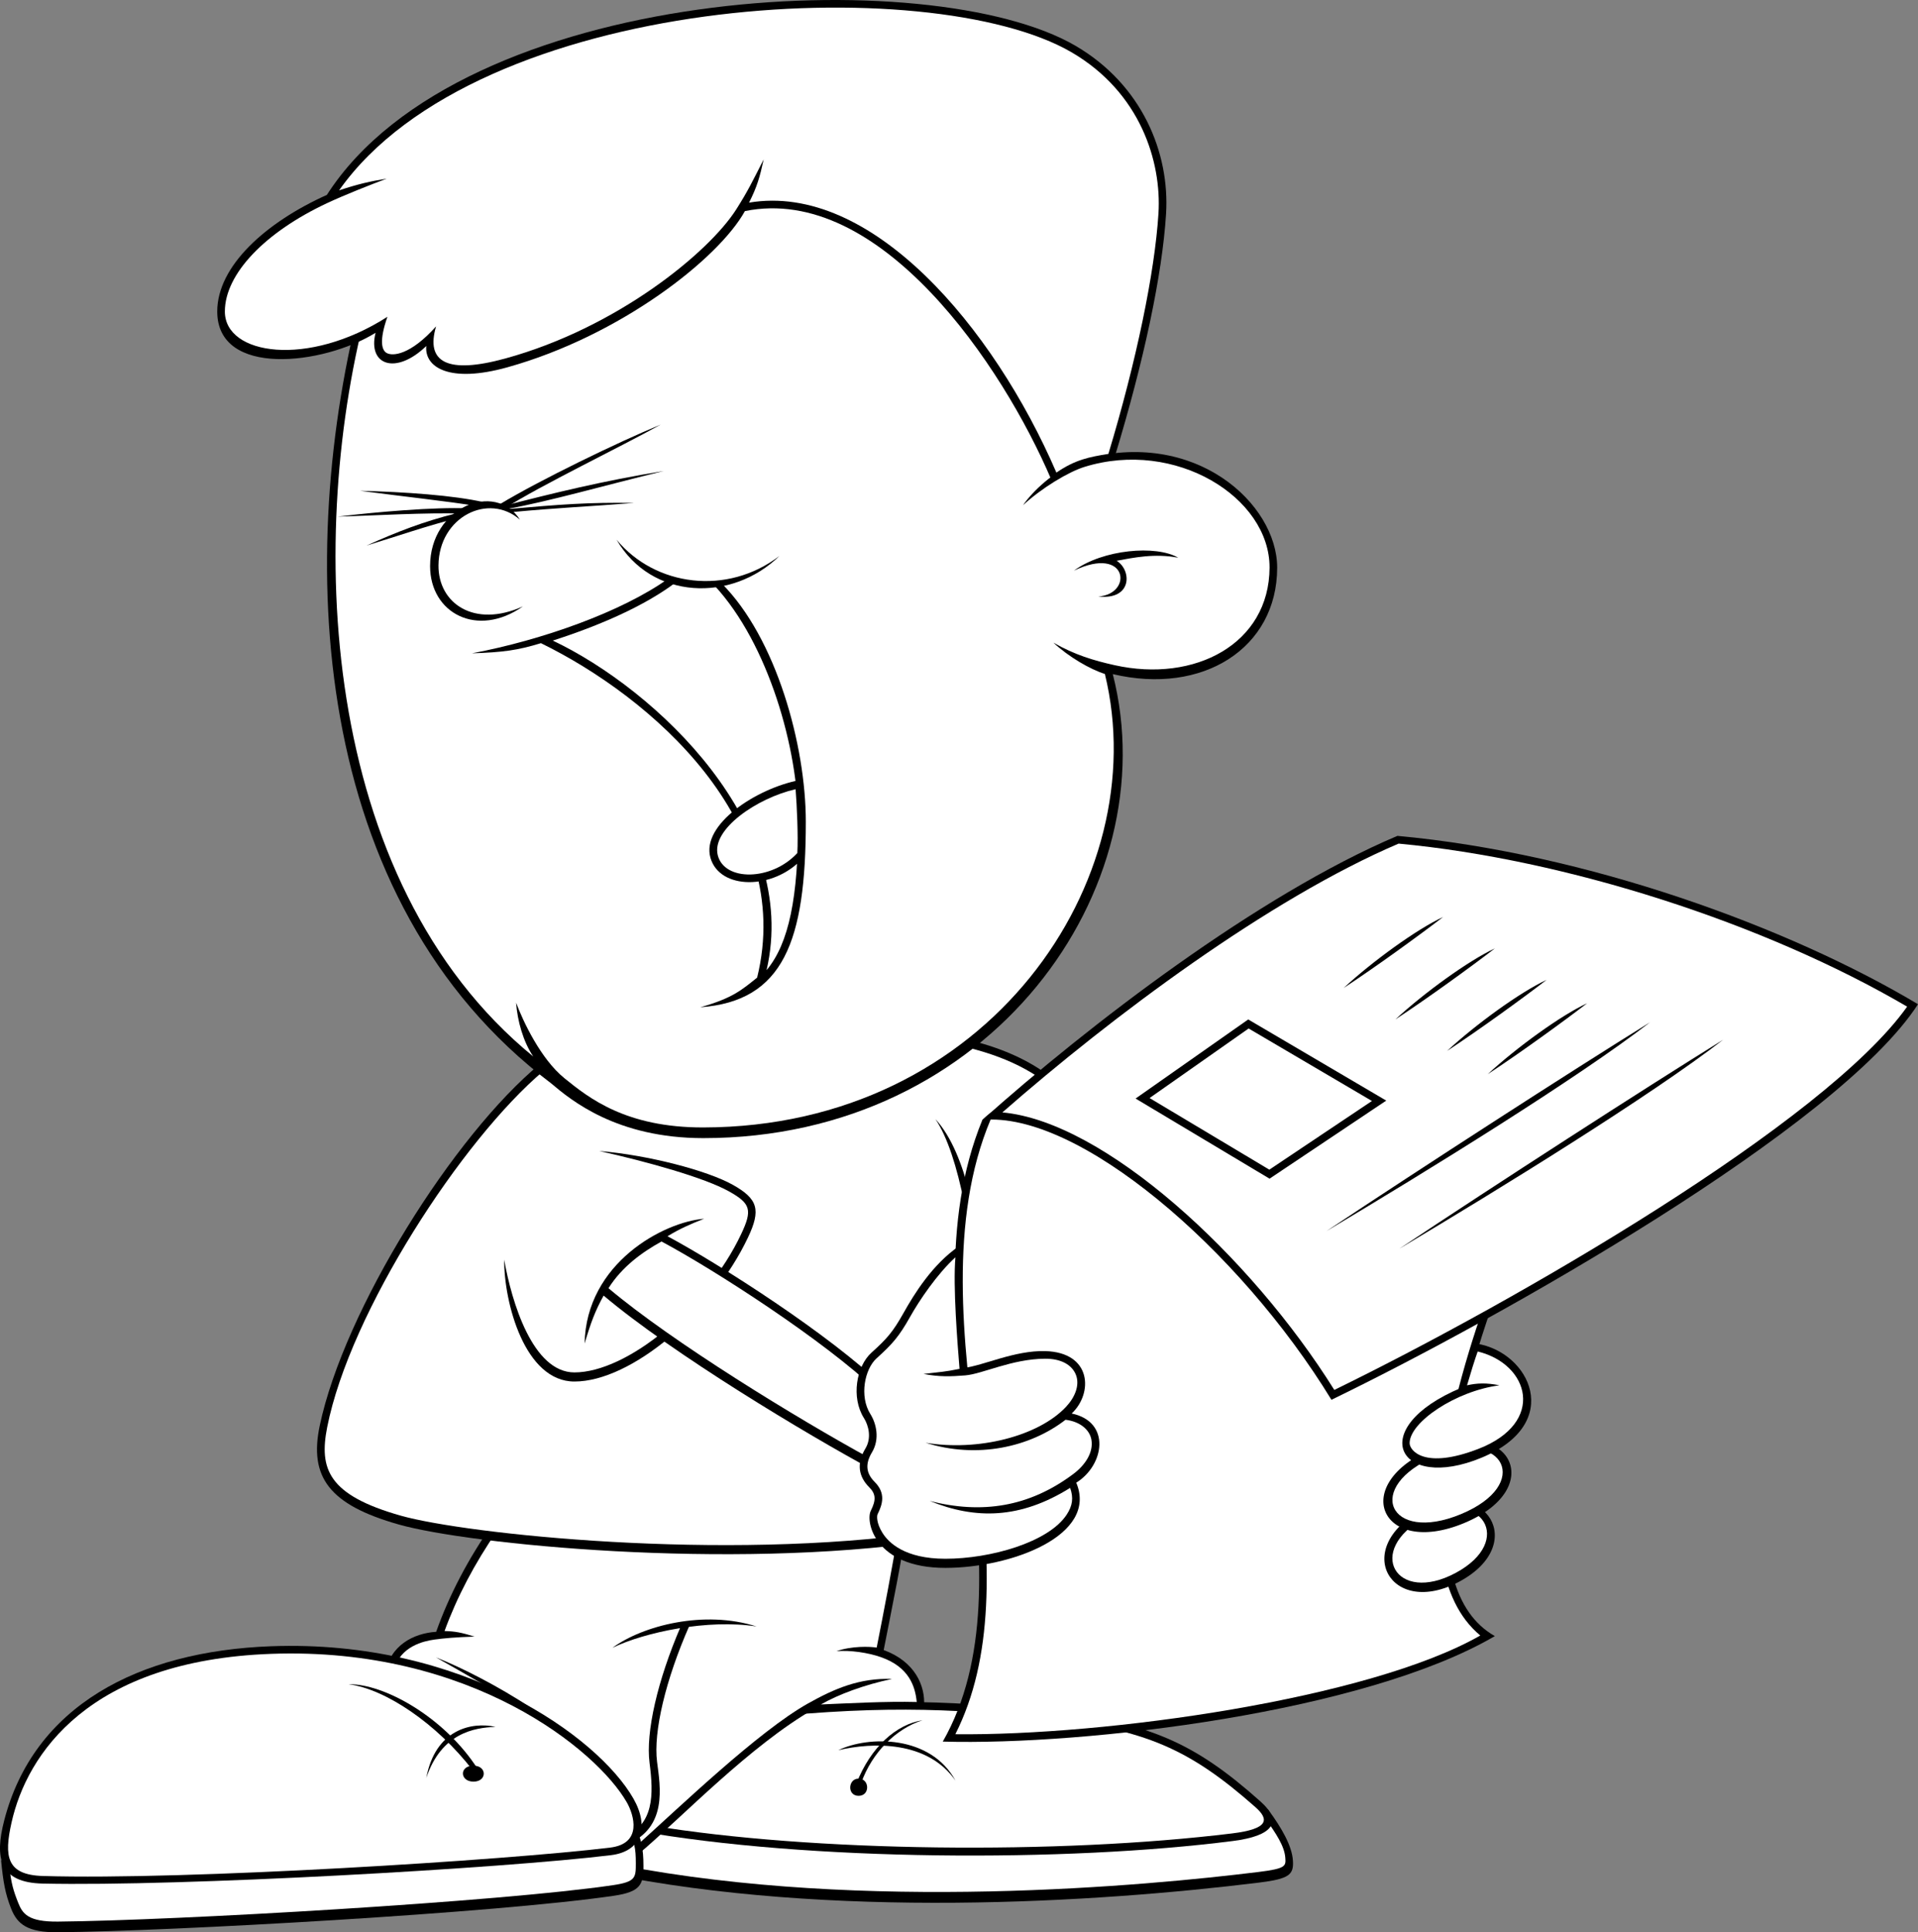 <svg xmlns="http://www.w3.org/2000/svg" width="211.243" height="212.792"><rect width="100%" height="100%" fill="#808080" stroke="none"/><path d="M139.657 199.264c1.566 2.121 2.625 4.035 2.738 5.598.113 1.566-.344 2.042-3.688 2.457-18.105 2.234-47.273 4.023-71.976-1.004l4.695-6.254 68.23-.797"/><path fill="#fff" d="M141.559 204.588c-.09-1.266-.992-2.664-2.324-4.484l-67.387.789-3.422 4.523c26.887 5.176 57.871 2.254 70.18.738 3.039-.375 3.02-.652 2.953-1.566"/><path d="M115.461 188.444c-11.816-1.313-20.117-1.454-34.87.222l-10.395 12.957c18.777 3.352 47.246 3.469 65.605 1.117 4.36-.558 5.559-2.09 3.02-4.355-7.266-6.48-12.297-8.711-23.36-9.941"/><path fill="#fff" d="M138.262 199.01c-7.258-6.418-12.152-8.54-22.894-9.734-10.891-1.207-19.223-1.512-34.34.183l-9.285 11.578c17.69 2.93 44.828 3.211 63.953.871 4.054-.496 4.109-1.535 2.566-2.898"/><path d="M92.325 192.744c3.355-1.62 10.171-1.675 12.91 3.352-3.075-4.414-9.11-4.246-12.91-3.352"/><path d="M101.602 189.447c-2.906.45-5.7 2.961-7.266 6.926h.504c1.23-3.46 3.914-6.031 6.762-6.926"/><path d="M94.563 195.873c-1.176 0-1.285 1.895 0 1.895s1.226-1.895 0-1.895m-40.238-28.148c-2.766 3.937-4.86 7.957-6.286 11.98-2.515.164-5.113 1.508-5.613 4.606l27.91 19.855c4.946-4.191 12.239-11.898 19.364-16 4.359-.168 9.304-.336 12.07-.254.168-2.261-1.004-4.941-4.442-6.199.836-4.273 2.18-10.805 2.43-13.32-13.914.422-28.836.254-45.433-.668"/><path fill="#fff" d="M97.04 182.502c3.093 1.09 3.765 3.227 3.925 4.934-3.394-.086-7.41.14-10.55.27 1.882-1.09 4.816-2.18 7.835-2.81-3.562-.124-6.312 1.048-9.273 2.708-5.469 3.07-14.203 11.468-18.688 15.496l-26.93-19.153c.716-2.687 3.348-3.222 4.485-3.386.977-.14 2.461-.27 4.414-.328-1.422-.446-2.152-.586-3.297-.614 1.36-3.73 3.309-7.441 5.79-11.035 15.5.852 29.929 1.07 44.054.676-.344 2.406-1.559 8.695-2.25 12.184-.754-.125-2.75-.192-4.426.394 1.512-.125 3.485.16 4.91.664"/><path d="M58.461 188.053c-3.574-2.348-7.597-4.414-10.449-5.531 2.684 1.507 7.934 4.468 10.059 5.976l.39-.445M74.98 179.1c-2.558 5.937-3.878 11.66-3.44 15.039.445 3.465.558 6.816-3.02 8.324l.55.656c4.47-1.882 3.653-6.351 3.298-9.086-.426-3.304.94-9.062 3.57-15.027l-.957.094"/><path d="M67.457 181.463c3.356-2.457 10.118-4.187 15.871-2.344-5.308-.84-12.293.614-15.87 2.344M.121 204.862c.223 2.347.45 3.687 1.118 5.363.671 1.676 1.789 2.597 5.14 2.566 12.406-.11 48.395-2.12 61.246-4.02 2.91-.429 3.243-1.23 3.243-3.238 0-2.011-.223-3.238-1.34-5.25-13.301 1.899-50.184 3.91-69.407 4.579"/><path fill="#fff" d="M69.063 201.194c-13.2 1.793-47.953 3.753-68.016 4.472.188 1.727.418 2.528.969 3.91.473 1.176 1.09 2.075 4.36 2.043 12.964-.117 48.753-2.183 61.128-4.011 2.524-.371 2.524-.844 2.524-2.41 0-1.68-.14-2.391-.965-4.004"/><path d="M29.852 181.295c-14.637.543-26.152 6.59-29.395 19.211-1.039 4.055-.578 6.82 4.246 6.926 15.313.336 50.743-1.676 62.59-3.13 3.39-.413 4.25-3.132 2.457-6.253-3.91-6.812-18.777-17.535-39.898-16.754"/><path fill="#fff" d="M69.024 198.467c.808 1.41 1.765 4.57-1.836 5.004-11.414 1.387-46.586 3.598-62.465 3.125-4.031-.121-4.281-2.18-3.453-5.883 1.691-7.562 8.543-17.86 28.613-18.582 22.02-.793 35.88 10.656 39.14 16.336"/><path d="M54.578 190.174c-2.597-.586-6.62.25-7.628 5.613 1.675-4.941 5.28-5.527 7.628-5.613"/><path d="M38.399 185.483c3.86-.082 10.562 3.601 14.25 9.382l-.586.082c-3.965-5.136-9.637-8.96-13.664-9.464"/><path d="M52.149 194.447c-1.594 0-1.512 1.758 0 1.758 1.508 0 1.508-1.758 0-1.758m7.375-77.32c-9.555 7.875-21.625 27.14-24.309 39.875-1.187 5.633 1.008 8.711 8.719 10.89 7.71 2.177 36.21 5.028 58.34 1.845 6.41-.926 7.879-2.348 7.879-8.043 0-5.696-1.176-14.915-1.676-20.274 5.027-1.004 9.723-2.348 12.906-3.351 3.188-1.004 4.492-2.262 2.684-7.036-4.192-11.058-9.89-15.246-20.117-17.09l-44.426 3.184"/><path fill="#fff" d="M108.11 146.072c.515 5.07 1.203 11.375 1.203 15.622 0 5.199-1.137 6.18-7.16 7.043-22.535 3.242-50.864.195-57.993-1.817-8.062-2.277-9.023-5.18-8.125-9.746 2.5-12.676 14.868-31.68 23.82-39.23l44.044-3.157c10.398 1.895 15.547 6.207 19.383 16.543 1.195 3.223 1.289 4.598-2.149 5.774-2.996 1.023-7.695 2.3-12.82 3.328-.59-4.86-1.68-13.254-5.285-17.188 2.683 4.02 4.074 12.942 5.082 22.828"/><path d="M65.996 126.756c5.422.445 11.91 2.156 14.707 3.719 2.793 1.562 3.114 2.77 1.676 5.808-3.91 8.266-12.851 15.86-19.113 15.86-5.473 0-7.766-8.703-7.738-13.422.824 4.664 3.144 12.418 7.738 12.418 5.797 0 14.547-7.164 18.355-15.215 1.266-2.672 1.067-3.379-1.328-4.719-2.703-1.511-8.992-3.265-14.297-4.449"/><path d="M77.547 134.217c-4.402.336-12.992 4.855-13.16 13.738.711-2.386 1.172-3.601 2.094-5.277 7.543 6.367 22.297 15.246 29.758 19.266 1.004-1.926 1.507-6.368 1.09-9.215-5.868-5.696-18.024-13.485-23.81-16.586 1.302-.797 2.516-1.34 4.028-1.926"/><path fill="#fff" d="M72.86 136.72c-2.121 1.169-4.352 2.774-5.844 5.145l.004.004c7.02 5.922 20.738 14.317 28.805 18.73.668-1.948.996-5.105.71-7.468-5.695-5.437-17.66-13.187-23.675-16.41"/><path d="M39.91 32.518c-7.546 28.652-5.867 66.68 20.786 86.785 2.18 1.844 7.21 6.035 16.765 6.035 31.684 0 51.133-27.48 45.098-51.101 9.89 2.347 18.105-2.848 18.105-11.727 0-7.04-9.054-15.414-21.46-11.898-5.532-15.915-18.438-29.485-32.688-35.184L39.91 32.518"/><path fill="#fff" d="M119.434 51.42c-1.75.543-4.672 2.293-6.766 4.219 1.172-1.676 3.313-3.578 5.746-4.75-5.312-15.277-17.816-28.809-31.918-34.559L40.614 33.154c-6.926 25.434-5.637 63.77 18.113 83.192-1.11-1.652-1.734-3.899-1.887-5.922.754 2.012 2.703 6.195 5.328 8.32 2.688 2.176 6.77 5.434 15.293 5.418 31.407-.054 49.75-27.312 44.227-49.941-1.617-.504-3.992-1.883-5.668-3.445 2.348 1.34 4.43 1.964 6.73 2.476 8.852 1.973 17.043-2.351 17.075-10.742.027-7.738-10.375-14.203-20.391-11.09"/><path d="M129.766 61.42c-2.43-1.426-8.297-.922-11.484 1.422 5.953-2.848 6.539 2.598 2.683 2.848 3.774.422 3.688-2.93 2.012-3.934 1.844-.336 4.191-.84 6.789-.336m-72.504-4.187c-3.437-3.016-8.922-.336-8.969 5.023-.039 4.191 3.938 6.953 9.301 4.523-5.027 3.52-10.226.758-10.226-4.437 0-6.535 7.21-9.383 9.894-5.11"/><path d="M54.996 55.557c4.446-2.684 13.079-6.871 17.77-8.797-4.36 2.43-13.242 6.703-17.18 9.215l-.59-.418"/><path d="M55.418 55.725c5.532-1.426 10.98-2.766 17.684-3.856-6.535 1.594-12.656 3.352-17.266 4.188l-.418-.332m.586.332c5.614-.5 8.883-.754 13.828-.668-4.734.375-8.55.543-13.41 1.004l-.418-.336m-2.726-.754c-3.309-.754-8.66-1.129-13.621-1.254 4.738.629 9.906 1.184 12.699 1.66l.922-.406m-1.785.684c-3.579-.168-10.2.406-14.31.91 4.11-.125 9.767-.461 13.708-.336l.602-.574"/><path d="M50.305 56.518c-3.691.922-6.582 2.054-9.934 3.562 3.563-1.09 6.48-2.11 9.711-2.945l.223-.617m9.273 14.312c12.016 5.864 28.055 19.63 23.81 36.832-1.68 1.34-2.685 2.262-6.263 3.266 9.168-.672 11.625-7.262 11.625-20.441 0-8.375-3.242-20.215-9.277-26.247-1.79 0-4.133 0-5.813-.558-5.14 3.687-13.968 6.812-21.68 8.265 3.466-.113 5.028-.335 7.598-1.117"/><path fill="#fff" d="M78.696 64.49c-1.621-.004-2.582.051-4.215-.394-3.438 2.625-8.492 4.812-13.598 6.45 11.43 5.421 27.254 20.366 23.543 36.296 2.484-2.953 3.484-8.113 3.484-16.355 0-7.95-3.25-19.555-9.214-25.997"/><path d="M67.907 59.436c3.855 6.648 12.683 6.926 17.937 1.789-5.758 4.41-13.691 3.347-17.937-1.79m20.171 26.473c-4.75.895-10.863 4.895-9.835 8.547 1.007 3.57 6.93 3.57 10.117.11.11-2.121-.114-6.536-.282-8.657"/><path fill="#fff" d="M87.625 86.912c-4.222.961-9.285 4.399-8.574 7.262.723 2.914 5.938 2.844 8.766-.234.101-1.887-.043-5.141-.192-7.028"/><path d="M36 21.463c-6.707 3.016-12.074 7.816-12.074 12.844 0 7.258 11.625 5.918 17.438 2.344-.895 3.574 2.234 4.691 5.586 1.453-.223 2.343 2.539 4.133 8.941 2.343 12.406-3.46 23.246-11.949 26.152-17.199 14.864-3.015 28.387 16.977 33.754 29.598 2.18-1.422 4.414-2.317 7.012-2.652 3.184-10.473 5.2-19.938 5.617-26.637.418-6.703-2.625-14.223-9.976-18.516C102.524-4.256 50.918-1.744 36 21.463"/><path fill="#fff" d="M81.09 23.057C78.075 27.799 67.97 36.1 55.668 39.475c-6.398 1.754-8.812.433-7.64-3.531-2.832 3.164-4.785 3.308-5.45 2.925-.52-.3-.847-1.297.09-3.98-8.758 5.613-17.902 4.223-17.902-.582 0-4.184 4.5-8.781 11.289-11.95 1.992-.933 4.75-2.011 6.535-2.683-1.785.281-3.234.617-5.246 1.29 15.309-21.685 65.121-24.286 80.684-15.2 7.59 4.433 9.914 12.07 9.562 17.738-.406 6.469-2.414 16.211-5.515 26.485-2.114.34-3.657.636-5.727 2.058-6.922-16.05-20.418-31.98-33.848-29.73.895-1.79 1.164-2.754 1.61-4.762-1.227 2.402-1.707 3.434-3.02 5.504"/><path d="M112.22 120.533c-1.454.895-3.02 1.786-4.024 2.793-4.582 11.168-3.016 24.016-1.453 36.188 1.566 12.176 2.125 23.457-2.907 32.281 15.871.445 46.496-3.242 60.801-11.617-9.277-5.25-4.695-25.242 1.227-40.543-9.051-5.027-39.786-15.082-53.645-19.102"/><path fill="#fff" d="M112.336 121.447c-1.164.707-1.949 1.051-3.218 1.81-4.692 11.089-3.02 24.655-1.543 36.151 1.652 12.848 1.863 23.2-2.356 31.575 16.524.191 45.578-3.875 57.816-10.871-9.597-7.977-1.527-31.391 1.782-40.09-9.477-4.965-38.246-14.426-52.48-18.575"/><path d="M108.196 123.338c10.504-1.008 28.277 14.172 38.445 30.816 18.441-8.937 55.773-29.933 64.602-43.562-14.196-8.488-36.547-16.64-57.336-18.54-15.313 6.477-34.086 20.895-45.711 31.286"/><path fill="#fff" d="M210.047 110.858c-15.742-9.22-37.586-16.23-56.008-17.954-14.277 6.094-31.562 19.024-43.64 29.602 11.234 1.008 27.351 15.824 36.558 30.563 20.133-9.825 54.032-29.446 63.09-42.211"/><path d="m125.07 120.979 14.755 8.824 12.851-8.598-15.2-8.937-12.405 8.71"/><path fill="#fff" d="m137.52 113.264-10.91 7.66 13.191 7.887 11.3-7.563-13.581-7.984"/><path d="M158.938 100.987c-2.906 1.34-7.824 4.914-10.953 7.82 3.574-2.348 8.492-5.922 10.953-7.82m5.699 3.46c-2.906 1.344-7.824 4.918-10.953 7.82 3.574-2.343 8.492-5.917 10.953-7.82m5.699 3.465c-2.906 1.34-7.824 4.914-10.953 7.82 3.578-2.347 8.496-5.921 10.953-7.82m4.469 2.571c-2.906 1.34-7.82 4.914-10.953 7.816 3.578-2.344 8.496-5.918 10.953-7.816m14.977 4.019c-8.829 5.473-24.922 15.86-35.653 23.008 11.067-6.59 27.719-16.863 35.653-23.008m-8.047-1.926c-8.828 5.473-24.922 15.86-35.653 23.008 11.067-6.59 27.72-16.867 35.653-23.008m-25.192 53.77c-7.742 4.168-3.39 11.914 4.215 7.816 7.606-4.101 2.848-11.625-4.215-7.816"/><path fill="#fff" d="M156.965 167.127c-6.703 3.61-3.21 9.633 3.375 6.082 6.582-3.547 2.738-9.379-3.375-6.082"/><path d="M157.844 159.53c-9.34 3.874-5.781 12.015 3.395 8.207 9.175-3.805 5.125-11.739-3.395-8.208"/><path fill="#fff" d="M158.188 160.35c-8.086 3.355-5.23 9.695 2.715 6.398 7.941-3.293 4.66-9.457-2.715-6.398"/><path d="M105.625 137.233c-2.933 2.011-4.945 5.277-6.117 7.37-1.176 2.094-1.844 2.848-3.523 4.356-1.676 1.508-2.262 4.942-.836 7.203.52.828.863 2.196.168 3.352-1.008 1.676-.754 3.101.418 4.273.754.754.754 1.426.168 2.598s.418 6.281 8.215 6.281c7.289 0 16.847-3.601 14.417-9.383 3.102-1.925 3.856-6.699-.503-7.62 2.347-2.18 2.265-6.739-2.934-6.872-3.355-.082-6.79 1.594-8.887 1.844-.332-3.434-.836-9.383-.586-13.402"/><path fill="#fff" d="M106.313 151.467c-1.625.129-2.867.172-4.598-.16 1.899-.227 2.344-.227 3.965-.559-.223-2.738-.734-9.105-.453-12.285-2.024 1.84-4 4.785-4.988 6.55-1.22 2.173-1.954 3.005-3.692 4.571-1.316 1.184-1.918 4.184-.691 6.133.644 1.02 1.074 2.738.18 4.227-.758 1.261-.665 2.293.292 3.25 1.235 1.234.887 2.445.325 3.566-.082.168-.153.95.547 2.062.664 1.063 2.445 2.84 6.918 2.84 4.98 0 11.34-1.812 13.351-4.84.656-.988.785-1.87.39-2.964-5.491 3.433-10.433 3.488-15.46 1.437 5.699 1.465 10.945.68 15.808-2.965 1.348-1.008 2.239-2.406 1.996-3.789-.187-1.062-1.207-1.984-2.847-2.187-3.899 3.015-9.719 4.332-15.418 2.531 5.742.965 12.422-.695 15.48-3.965.965-1.031 1.52-2.355 1.09-3.492-.422-1.113-1.64-1.816-3.433-1.797-3.653.031-6.868 1.684-8.762 1.836"/><path d="M160.946 152.83c-10.68 4.461-6.957 11.508 2.222 7.703 9.172-3.804 5.293-11.656-.547-12.562-.671 1.758-1.09 3.098-1.675 4.86"/><path fill="#fff" d="M165.141 152.56c-4.82.63-9.89 4.063-9.89 6.368 0 .797 1.605 2.945 7.581.629 7.461-2.89 5.618-9.34-.082-10.723-.293.797-.836 2.555-1.175 3.727 1.093-.25 2.14-.293 3.566 0"/></svg>
